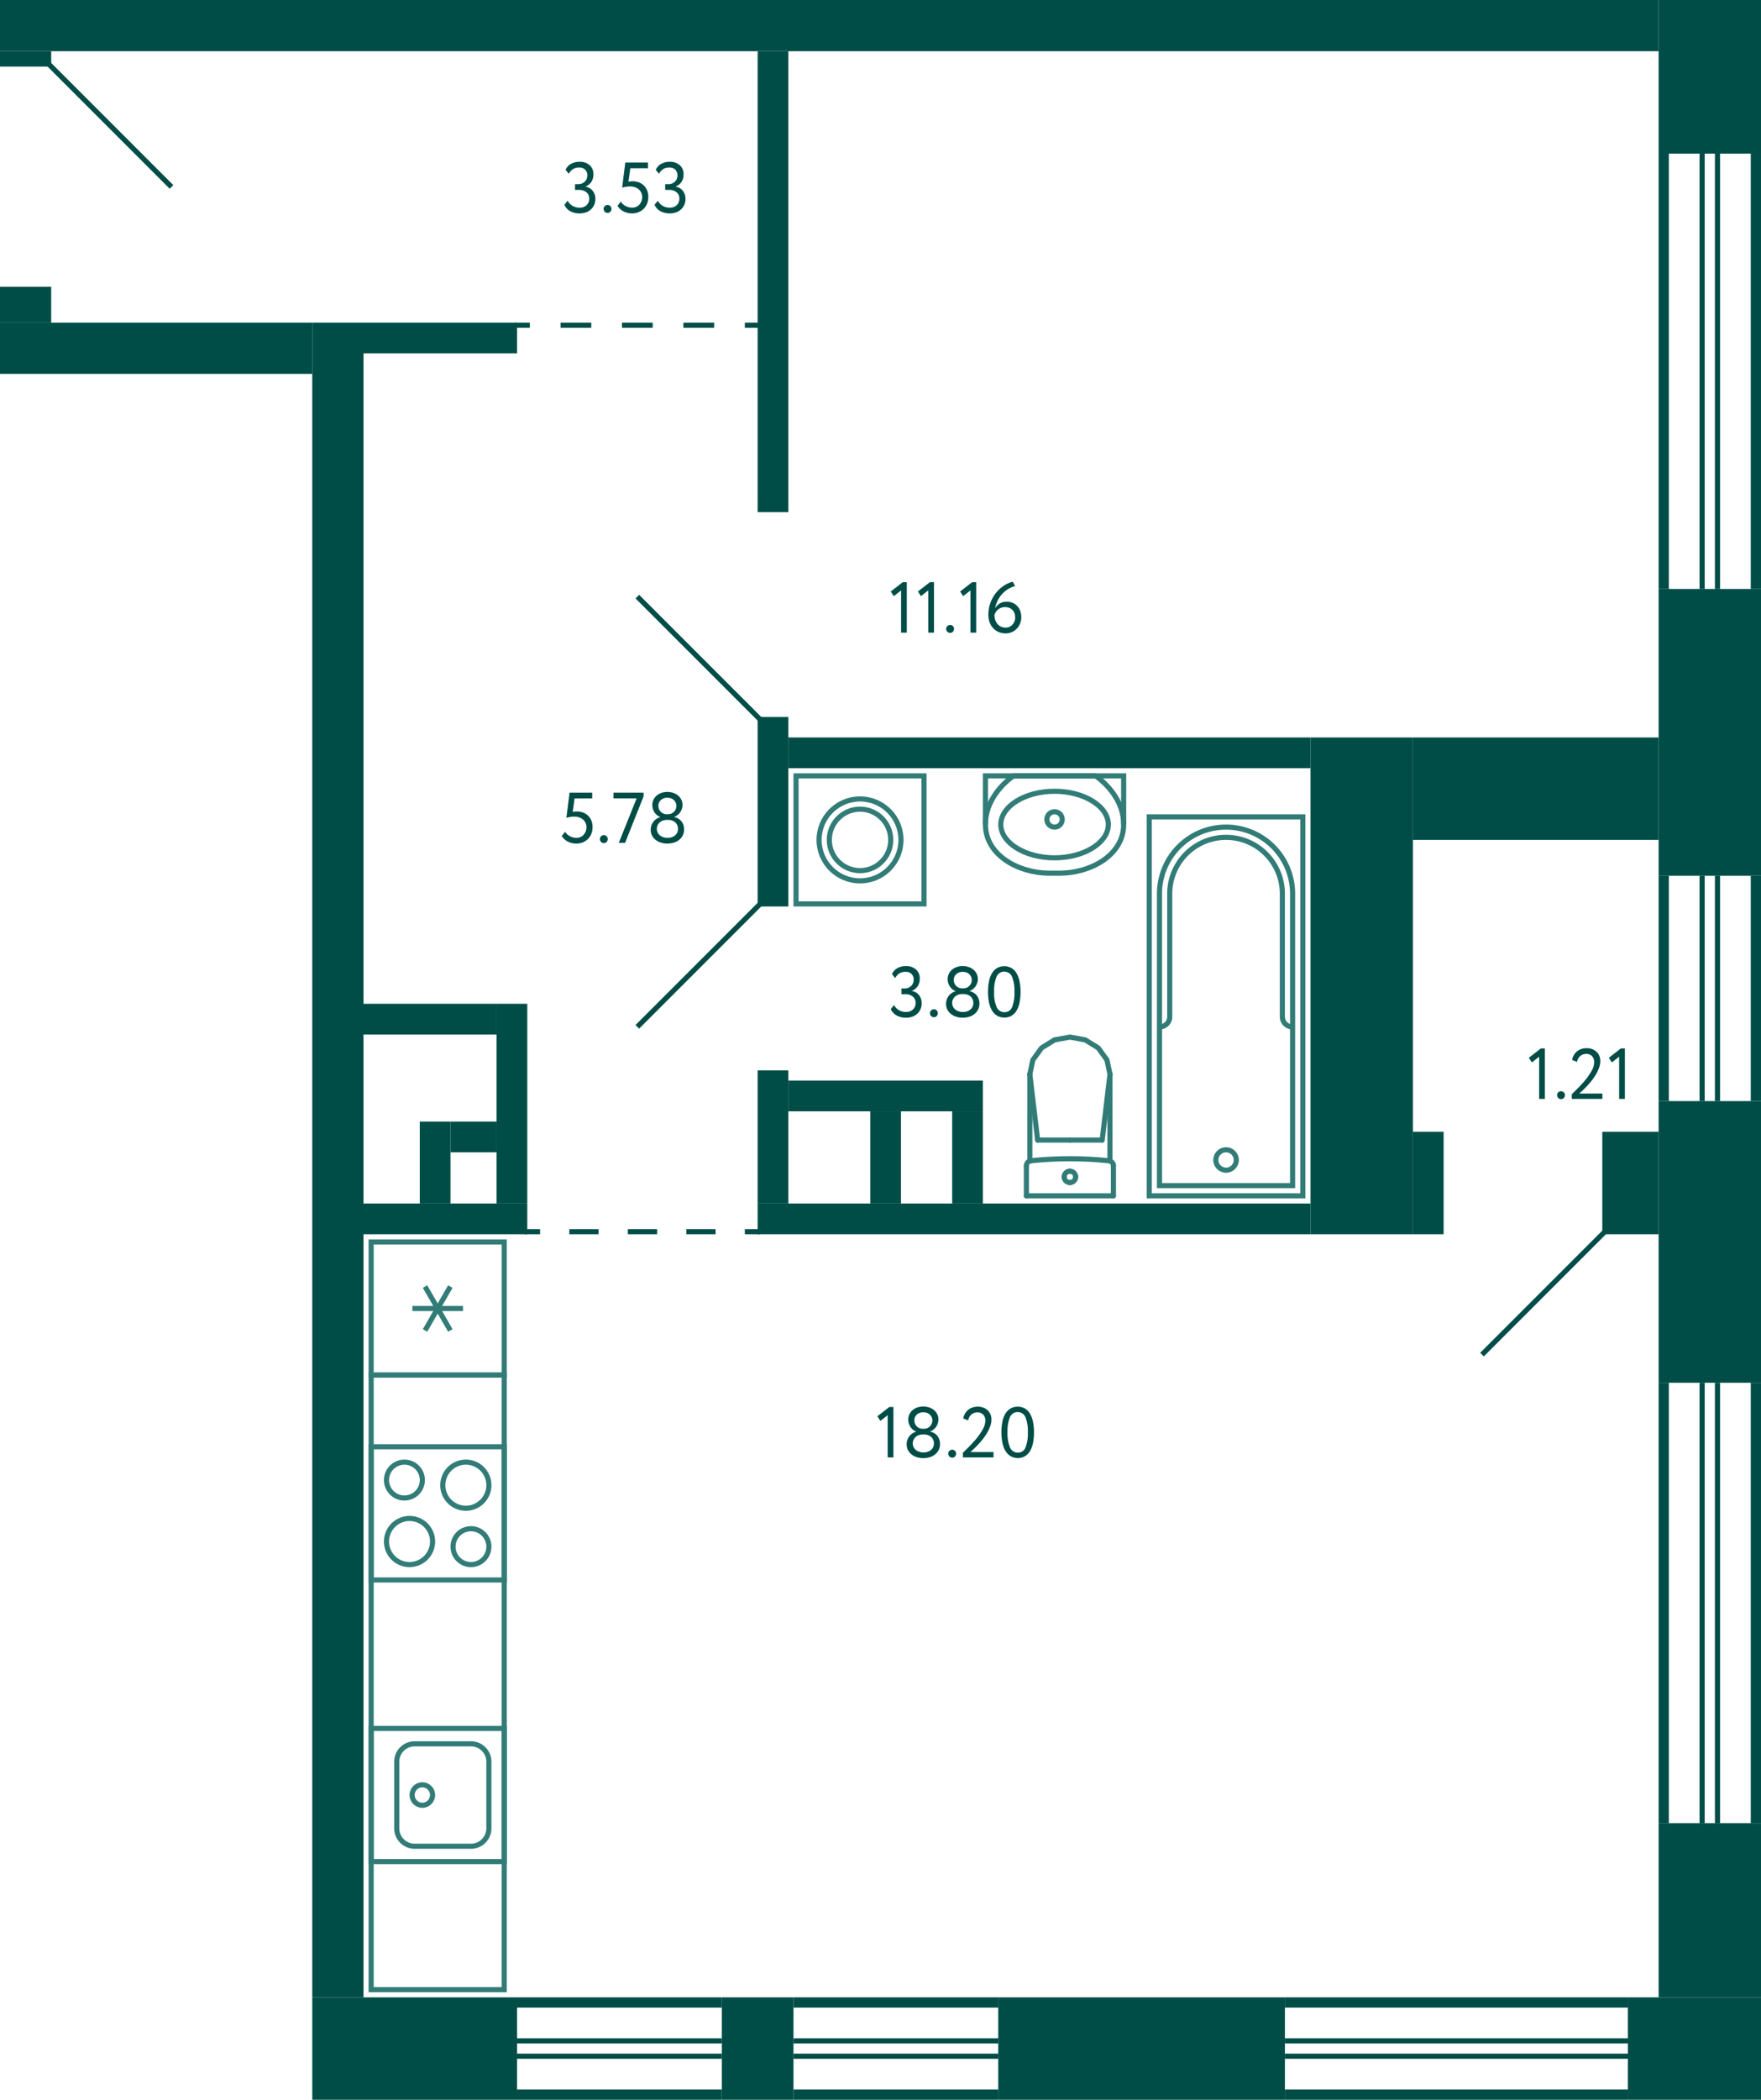 <svg xmlns="http://www.w3.org/2000/svg" width="344" height="410" viewBox="0 0 344 410">
  <title>2_C-1_19fl_4</title>
  <g id="Слой_2" data-name="Слой 2">
    <g id="_2_C-1_19fl_4" data-name="2_C-1_19fl_4">
      <g id="sant">
        <g>
          <rect x="72.5" y="282.5" width="26" height="26" transform="translate(381 210) rotate(90)" fill="none" stroke="#327c78" stroke-miterlimit="10"/>
          <path d="M79,286a3,3,0,1,1-3,3,3,3,0,0,1,3-3m0-1a4,4,0,1,0,4,4,4,4,0,0,0-4-4Z" fill="#327c78"/>
          <path d="M92,299a3,3,0,1,1-3,3,3,3,0,0,1,3-3m0-1a4,4,0,1,0,4,4,4,4,0,0,0-4-4Z" fill="#327c78"/>
          <path d="M91,286a4,4,0,1,1-4,4,4,4,0,0,1,4-4m0-1a5,5,0,1,0,5,5,5,5,0,0,0-5-5Z" fill="#327c78"/>
          <path d="M80,297a4,4,0,1,1-4,4,4,4,0,0,1,4-4m0-1a5,5,0,1,0,5,5,5,5,0,0,0-5-5Z" fill="#327c78"/>
        </g>
        <g>
          <rect x="72.5" y="337.5" width="26" height="26" transform="translate(-265 436) rotate(-90)" fill="none" stroke="#327c78" stroke-miterlimit="10"/>
          <path d="M92,341a3,3,0,0,1,3,3v13a3,3,0,0,1-3,3H81a3,3,0,0,1-3-3V344a3,3,0,0,1,3-3H92m0-1H81a4,4,0,0,0-4,4v13a4,4,0,0,0,4,4H92a4,4,0,0,0,4-4V344a4,4,0,0,0-4-4Z" fill="#327c78"/>
          <circle cx="82.5" cy="350.5" r="2" fill="none" stroke="#327c78" stroke-miterlimit="10"/>
        </g>
        <g>
          <rect x="72.5" y="242.5" width="26" height="26" transform="translate(-170 341) rotate(-90)" fill="none" stroke="#327c78" stroke-miterlimit="10"/>
          <line x1="83.025" y1="251.213" x2="87.975" y2="259.787" fill="none" stroke="#327c78" stroke-miterlimit="10"/>
          <line x1="83.025" y1="259.787" x2="87.975" y2="251.213" fill="none" stroke="#327c78" stroke-miterlimit="10"/>
          <line x1="90.45" y1="255.5" x2="80.55" y2="255.5" fill="none" stroke="#327c78" stroke-miterlimit="10"/>
        </g>
        <rect x="72.5" y="268.5" width="26" height="120" fill="none" stroke="#327c78" stroke-miterlimit="10"/>
        <g>
          <polyline points="192.5 161 192.5 151.5 219.5 151.5 219.5 161" fill="none" stroke="#327c78" stroke-miterlimit="10"/>
          <path d="M207,170.5h-2c-6,0-12.5-3.5-12.5-9.5s5.5-9.5,5.5-9.5h16s5.5,3.5,5.5,9.5S213,170.5,207,170.5Z" fill="none" stroke="#327c78" stroke-miterlimit="10"/>
          <path d="M206,155c5.421,0,10,2.748,10,6s-4.579,6-10,6-10-2.748-10-6,4.579-6,10-6m0-1c-6.075,0-11,3.134-11,7s4.925,7,11,7,11-3.134,11-7-4.925-7-11-7Z" fill="#327c78"/>
          <circle cx="206" cy="160" r="1.5" fill="none" stroke="#327c78" stroke-miterlimit="10"/>
        </g>
        <g>
          <line x1="209" y1="222.617" x2="202.697" y2="222.617" fill="none" stroke="#327c78" stroke-linecap="round" stroke-linejoin="round"/>
          <line x1="200.5" y1="233.5" x2="200.5" y2="227.635" fill="none" stroke="#327c78" stroke-linecap="round" stroke-linejoin="round"/>
          <polyline points="201.174 209.729 201.769 206.963 203.466 204.617 206.005 203.05 209 202.5 211.995 203.05 214.534 204.617 216.231 206.963 216.826 209.729" fill="none" stroke="#327c78" stroke-linecap="round" stroke-linejoin="round"/>
          <line x1="217.5" y1="233.5" x2="217.5" y2="227.635" fill="none" stroke="#327c78" stroke-linecap="round" stroke-linejoin="round"/>
          <polyline points="200.5 227.635 200.516 227.455 200.565 227.282 200.645 227.12 200.752 226.976 200.884 226.853 201.036 226.756 201.203 226.689 201.379 226.653" fill="none" stroke="#327c78" stroke-linecap="round" stroke-linejoin="round"/>
          <line x1="216.826" y1="226.698" x2="216.826" y2="209.729" fill="none" stroke="#327c78" stroke-linecap="round" stroke-linejoin="round"/>
          <polyline points="201.379 226.653 203.279 226.478 205.182 226.353 207.088 226.277 208.996 226.252 210.903 226.277 212.809 226.352 214.712 226.477 216.612 226.652" fill="none" stroke="#327c78" stroke-linecap="round" stroke-linejoin="round"/>
          <line x1="201.174" y1="209.75" x2="202.697" y2="222.617" fill="none" stroke="#327c78" stroke-linecap="round" stroke-linejoin="round"/>
          <line x1="216.826" y1="209.75" x2="215.303" y2="222.617" fill="none" stroke="#327c78" stroke-linecap="round" stroke-linejoin="round"/>
          <line x1="209" y1="222.617" x2="215.303" y2="222.617" fill="none" stroke="#327c78" stroke-linecap="round" stroke-linejoin="round"/>
          <line x1="201.174" y1="226.689" x2="201.174" y2="209.729" fill="none" stroke="#327c78" stroke-linecap="round" stroke-linejoin="round"/>
          <polyline points="216.612 226.652 216.79 226.687 216.958 226.753 217.112 226.85 217.245 226.972 217.354 227.117 217.434 227.28 217.483 227.454 217.5 227.635" fill="none" stroke="#327c78" stroke-linecap="round" stroke-linejoin="round"/>
          <line x1="200.5" y1="233.5" x2="217.5" y2="233.5" fill="none" stroke="#327c78" stroke-linecap="round" stroke-linejoin="round"/>
          <path d="M209,228.691a1.113,1.113,0,0,1,1.118,1.108" fill="none" stroke="#327c78" stroke-linecap="round" stroke-linejoin="round"/>
          <path d="M207.882,229.8A1.113,1.113,0,0,1,209,228.691" fill="none" stroke="#327c78" stroke-linecap="round" stroke-linejoin="round"/>
          <path d="M209,230.906a1.112,1.112,0,0,1-1.118-1.107" fill="none" stroke="#327c78" stroke-linecap="round" stroke-linejoin="round"/>
          <path d="M210.118,229.8A1.112,1.112,0,0,1,209,230.906" fill="none" stroke="#327c78" stroke-linecap="round" stroke-linejoin="round"/>
        </g>
        <g>
          <rect x="155.5" y="151.5" width="25" height="25" fill="none" stroke="#327c78" stroke-miterlimit="10"/>
          <circle cx="168" cy="164" r="8" fill="none" stroke="#327c78" stroke-miterlimit="10"/>
          <circle cx="168" cy="164" r="6" fill="none" stroke="#327c78" stroke-miterlimit="10"/>
        </g>
        <g>
          <circle cx="239.5" cy="226.5" r="2" fill="none" stroke="#327c78" stroke-miterlimit="10"/>
          <path d="M252.5,200.5a1.959,1.959,0,0,1-2-2v-24a11,11,0,0,0-11-11h0a11,11,0,0,0-11,11v24a1.959,1.959,0,0,1-2,2" fill="none" stroke="#327c78" stroke-miterlimit="10"/>
          <rect x="224.5" y="159.5" width="30" height="74" transform="translate(479 393) rotate(180)" fill="none" stroke="#327c78" stroke-miterlimit="10"/>
          <path d="M226.5,161.5h26a0,0,0,0,1,0,0v57a13,13,0,0,1-13,13h0a13,13,0,0,1-13-13v-57a0,0,0,0,1,0,0Z" transform="translate(479 393) rotate(180)" fill="none" stroke="#327c78" stroke-miterlimit="10"/>
        </g>
      </g>
      <g id="l">
        <line x1="9.5" y1="12.5" x2="33.5" y2="36.5" fill="none" stroke="#004d47" stroke-miterlimit="10"/>
        <line x1="148.5" y1="140.5" x2="124.5" y2="116.5" fill="none" stroke="#004d47" stroke-miterlimit="10"/>
        <line x1="124.5" y1="200.5" x2="148.5" y2="176.5" fill="none" stroke="#004d47" stroke-miterlimit="10"/>
        <line x1="289.5" y1="264.5" x2="313.5" y2="240.5" fill="none" stroke="#004d47" stroke-miterlimit="10"/>
        <g>
          <line x1="148.5" y1="240.5" x2="145.5" y2="240.5" fill="none" stroke="#004d47" stroke-miterlimit="10"/>
          <line x1="139.786" y1="240.5" x2="108.357" y2="240.5" fill="none" stroke="#004d47" stroke-miterlimit="10" stroke-dasharray="5.714 5.714"/>
          <line x1="105.5" y1="240.5" x2="102.5" y2="240.5" fill="none" stroke="#004d47" stroke-miterlimit="10"/>
        </g>
        <g>
          <line x1="100.5" y1="63.5" x2="103.5" y2="63.5" fill="none" stroke="#004d47" stroke-miterlimit="10"/>
          <line x1="109.5" y1="63.5" x2="142.5" y2="63.5" fill="none" stroke="#004d47" stroke-miterlimit="10" stroke-dasharray="6 6"/>
          <line x1="145.5" y1="63.5" x2="148.5" y2="63.5" fill="none" stroke="#004d47" stroke-miterlimit="10"/>
        </g>
      </g>
      <g id="s">
        <rect x="-97.5" y="221.5" width="327" height="10" transform="translate(-160.5 292.5) rotate(-90)" fill="#004d47"/>
        <rect x="71" y="380" width="20" height="40" transform="translate(-319 481) rotate(-90)" fill="#004d47"/>
        <rect y="63" width="61" height="10" fill="#004d47"/>
        <rect width="324" height="10" fill="#004d47"/>
        <rect y="10" width="10" height="3" transform="translate(10 23) rotate(180)" fill="#004d47"/>
        <rect y="56" width="10" height="7" transform="translate(10 119) rotate(180)" fill="#004d47"/>
        <rect x="154" y="144" width="102" height="6" transform="translate(410 294) rotate(180)" fill="#004d47"/>
        <rect x="148" y="235" width="108" height="6" transform="translate(404 476) rotate(180)" fill="#004d47"/>
        <rect x="306.5" y="232.5" width="55" height="20" transform="translate(91.5 576.5) rotate(-90)" fill="#004d47"/>
        <rect x="306" y="133" width="56" height="20" transform="translate(191 477) rotate(-90)" fill="#004d47"/>
        <rect x="71" y="235" width="32" height="6" fill="#004d47"/>
        <rect x="97" y="196" width="6" height="39" transform="translate(200 431) rotate(180)" fill="#004d47"/>
        <rect x="148" y="10" width="6" height="90" transform="translate(302 110) rotate(180)" fill="#004d47"/>
        <rect x="148" y="140" width="6" height="37" fill="#004d47"/>
        <rect x="148" y="209" width="6" height="26" fill="#004d47"/>
        <rect x="186" y="217" width="6" height="18" fill="#004d47"/>
        <rect x="170" y="217" width="6" height="18" fill="#004d47"/>
        <rect x="213" y="372" width="20" height="56" transform="translate(-177 623) rotate(-90)" fill="#004d47"/>
        <rect x="321" y="387" width="20" height="26" transform="translate(-69 731) rotate(-90)" fill="#004d47"/>
        <rect x="283.5" y="357.5" width="2" height="67" transform="translate(675.5 106.5) rotate(90)" fill="#004d47"/>
        <rect x="283.5" y="375.5" width="2" height="67" transform="translate(693.5 124.5) rotate(90)" fill="#004d47"/>
        <rect x="284" y="365" width="1" height="67" transform="translate(683 114) rotate(90)" fill="#004d47"/>
        <rect x="284" y="368" width="1" height="67" transform="translate(686 117) rotate(90)" fill="#004d47"/>
        <rect x="324" width="20" height="30" fill="#004d47"/>
        <rect x="324" y="356" width="20" height="34" fill="#004d47"/>
        <rect x="342" y="270" width="2" height="86" transform="translate(686 626) rotate(180)" fill="#004d47"/>
        <rect x="324" y="270" width="2" height="86" transform="translate(650 626) rotate(180)" fill="#004d47"/>
        <rect x="335" y="270" width="1" height="86" transform="translate(671 626) rotate(180)" fill="#004d47"/>
        <rect x="332" y="270" width="1" height="86" transform="translate(665 626) rotate(180)" fill="#004d47"/>
        <rect x="342" y="30" width="2" height="85" transform="translate(686 145) rotate(180)" fill="#004d47"/>
        <rect x="324" y="30" width="2" height="85" transform="translate(650 145) rotate(180)" fill="#004d47"/>
        <rect x="335" y="30" width="1" height="85" transform="translate(671 145) rotate(180)" fill="#004d47"/>
        <rect x="332" y="30" width="1" height="85" transform="translate(665 145) rotate(180)" fill="#004d47"/>
        <rect x="342" y="171" width="2" height="44" transform="translate(686 386) rotate(180)" fill="#004d47"/>
        <rect x="324" y="171" width="2" height="44" transform="translate(650 386) rotate(180)" fill="#004d47"/>
        <rect x="335" y="171" width="1" height="44" transform="translate(671 386) rotate(180)" fill="#004d47"/>
        <rect x="332" y="171" width="1" height="44" transform="translate(665 386) rotate(180)" fill="#004d47"/>
        <rect x="256" y="144" width="20" height="97" fill="#004d47"/>
        <rect x="71" y="196" width="26" height="6" fill="#004d47"/>
        <rect x="71" y="63" width="30" height="6" fill="#004d47"/>
        <rect x="174" y="389" width="2" height="40" transform="translate(-234 584) rotate(-90)" fill="#004d47"/>
        <rect x="174" y="371" width="2" height="40" transform="translate(-216 566) rotate(-90)" fill="#004d47"/>
        <rect x="174.5" y="381.5" width="1" height="40" transform="translate(-226.5 576.5) rotate(-90)" fill="#004d47"/>
        <rect x="174.5" y="378.5" width="1" height="40" transform="translate(-223.5 573.5) rotate(-90)" fill="#004d47"/>
        <rect x="138" y="393" width="20" height="14" transform="translate(-252 548) rotate(-90)" fill="#004d47"/>
        <rect x="120" y="389" width="2" height="40" transform="translate(-288 530) rotate(-90)" fill="#004d47"/>
        <rect x="120" y="371" width="2" height="40" transform="translate(-270 512) rotate(-90)" fill="#004d47"/>
        <rect x="120.5" y="381.5" width="1" height="40" transform="translate(-280.5 522.5) rotate(-90)" fill="#004d47"/>
        <rect x="120.5" y="378.5" width="1" height="40" transform="translate(-277.5 519.5) rotate(-90)" fill="#004d47"/>
        <rect x="82" y="219" width="6" height="16" transform="translate(170 454) rotate(180)" fill="#004d47"/>
        <rect x="154" y="211" width="38" height="6" transform="translate(346 428) rotate(180)" fill="#004d47"/>
        <rect x="88" y="219" width="9" height="6" transform="translate(185 444) rotate(180)" fill="#004d47"/>
        <rect x="276" y="144" width="48" height="20" transform="translate(600 308) rotate(180)" fill="#004d47"/>
        <rect x="313" y="221" width="11" height="20" transform="translate(637 462) rotate(180)" fill="#004d47"/>
        <rect x="276" y="221" width="6" height="20" transform="translate(558 462) rotate(180)" fill="#004d47"/>
      </g>
      <g id="t">
        <g>
          <path d="M173.739,274.721h.784v9.855H173.4V276.33l-1.428,1.121-.588-.91Z" fill="#004d47"/>
          <path d="M180.375,284.717a4.276,4.276,0,0,1-1.253-.182,3.175,3.175,0,0,1-1.043-.533,2.579,2.579,0,0,1-.707-.84,2.351,2.351,0,0,1-.259-1.119,2.5,2.5,0,0,1,.511-1.582,2.538,2.538,0,0,1,1.337-.9v-.042a2.013,2.013,0,0,1-.6-.335,2.523,2.523,0,0,1-.49-.525,2.48,2.48,0,0,1-.329-.68,2.6,2.6,0,0,1-.119-.783,2.381,2.381,0,0,1,.231-1.051,2.467,2.467,0,0,1,.63-.812,2.881,2.881,0,0,1,.931-.518,3.709,3.709,0,0,1,2.289,0,2.962,2.962,0,0,1,.945.518,2.423,2.423,0,0,1,.637.812,2.381,2.381,0,0,1,.231,1.051,2.52,2.52,0,0,1-1.61,2.31v.042a2.247,2.247,0,0,1,.756.273,2.257,2.257,0,0,1,1.015,1.232,2.673,2.673,0,0,1,.147.9,2.542,2.542,0,0,1-.259,1.168,2.633,2.633,0,0,1-.7.869,3.031,3.031,0,0,1-1.036.539A4.276,4.276,0,0,1,180.375,284.717Zm-.14-4.62a2.174,2.174,0,0,0-.742.126,1.922,1.922,0,0,0-.616.357,1.7,1.7,0,0,0-.42.553,1.593,1.593,0,0,0-.154.7,1.651,1.651,0,0,0,.581,1.268,2.055,2.055,0,0,0,.651.364,2.467,2.467,0,0,0,.826.133,2.23,2.23,0,0,0,1.512-.484,1.608,1.608,0,0,0,.56-1.281,1.7,1.7,0,0,0-.154-.741,1.575,1.575,0,0,0-.413-.539,1.881,1.881,0,0,0-.6-.336,2.194,2.194,0,0,0-.721-.119Zm.322-1.12a1.465,1.465,0,0,0,.595-.126,1.655,1.655,0,0,0,.5-.343A1.6,1.6,0,0,0,182,278a1.574,1.574,0,0,0,.126-.629,1.536,1.536,0,0,0-.147-.68,1.609,1.609,0,0,0-.385-.51,1.586,1.586,0,0,0-.567-.316,2.219,2.219,0,0,0-.679-.1,1.824,1.824,0,0,0-1.232.433,1.474,1.474,0,0,0-.5,1.177,1.58,1.58,0,0,0,.476,1.141,1.759,1.759,0,0,0,.5.343,1.453,1.453,0,0,0,.6.126Z" fill="#004d47"/>
          <path d="M185.233,283.82a.73.73,0,0,1,.217-.51.758.758,0,0,1,.581-.232.69.69,0,0,1,.532.232.744.744,0,0,1,.21.51.82.82,0,0,1-.21.561.682.682,0,0,1-.532.238.749.749,0,0,1-.581-.238A.8.8,0,0,1,185.233,283.82Z" fill="#004d47"/>
          <path d="M188.1,283.666q.6-.587,1.357-1.351a20.3,20.3,0,0,0,1.429-1.6,11.27,11.27,0,0,0,1.133-1.7,3.477,3.477,0,0,0,.463-1.645,1.655,1.655,0,0,0-.4-1.121,1.492,1.492,0,0,0-1.2-.461,1.76,1.76,0,0,0-1.092.385,1.852,1.852,0,0,0-.658,1.183l-.952-.392a2.615,2.615,0,0,1,.343-.973,2.66,2.66,0,0,1,.63-.721,2.694,2.694,0,0,1,.84-.449,3.186,3.186,0,0,1,.987-.154,2.988,2.988,0,0,1,1.19.218,2.528,2.528,0,0,1,.84.567,2.242,2.242,0,0,1,.5.791,2.613,2.613,0,0,1,.161.9,4.005,4.005,0,0,1-.252,1.378,7.664,7.664,0,0,1-.644,1.344,10.866,10.866,0,0,1-.868,1.239q-.477.588-.938,1.072t-.84.833c-.252.233-.444.4-.574.518h4.522v1.049H188.1Z" fill="#004d47"/>
          <path d="M195.621,279.677a10.362,10.362,0,0,1,.182-2.023,5.03,5.03,0,0,1,.573-1.582,2.96,2.96,0,0,1,1-1.037,2.934,2.934,0,0,1,2.856,0,2.894,2.894,0,0,1,.986,1.037,5.263,5.263,0,0,1,.575,1.582,10.04,10.04,0,0,1,.189,2.023,10.469,10.469,0,0,1-.183,2.03,5.069,5.069,0,0,1-.566,1.582,2.939,2.939,0,0,1-.98,1.029,2.645,2.645,0,0,1-1.421.37,2.713,2.713,0,0,1-1.435-.37,2.932,2.932,0,0,1-1-1.029,5.049,5.049,0,0,1-.581-1.582A10.147,10.147,0,0,1,195.621,279.677Zm1.19,0a7.107,7.107,0,0,0,.482,2.932,1.6,1.6,0,0,0,1.534,1.03,1.544,1.544,0,0,0,1.511-1.03,7.575,7.575,0,0,0,.449-2.932,7.385,7.385,0,0,0-.462-2.933,1.647,1.647,0,0,0-3.059.014A7.489,7.489,0,0,0,196.811,279.677Z" fill="#004d47"/>
        </g>
        <g>
          <path d="M176.973,198.717a3.714,3.714,0,0,1-1.806-.428,2.634,2.634,0,0,1-1.162-1.252l.644-.8a2.414,2.414,0,0,0,.98,1.023,2.693,2.693,0,0,0,1.3.336,1.931,1.931,0,0,0,1.428-.5,1.712,1.712,0,0,0,.5-1.261,1.526,1.526,0,0,0-.56-1.252,2.209,2.209,0,0,0-1.442-.455h-.77v-1.12h.7a1.647,1.647,0,0,0,.63-.126,1.818,1.818,0,0,0,.546-.344,1.569,1.569,0,0,0,.378-.531,1.7,1.7,0,0,0,.14-.693,1.527,1.527,0,0,0-.42-1.141,1.607,1.607,0,0,0-1.176-.413,2.143,2.143,0,0,0-1.211.321,2.557,2.557,0,0,0-.805.9l-.63-.77a2.442,2.442,0,0,1,1.05-1.162,3.328,3.328,0,0,1,1.68-.406,2.833,2.833,0,0,1,1.967.658,2.316,2.316,0,0,1,.735,1.82,2.612,2.612,0,0,1-.385,1.414,2.42,2.42,0,0,1-1.141.938v.042a2.109,2.109,0,0,1,.812.287,2.188,2.188,0,0,1,.595.538,2.374,2.374,0,0,1,.371.715,2.687,2.687,0,0,1,.126.826,2.834,2.834,0,0,1-.238,1.183,2.663,2.663,0,0,1-.651.9,2.824,2.824,0,0,1-.973.568A3.677,3.677,0,0,1,176.973,198.717Z" fill="#004d47"/>
          <path d="M181.663,197.82a.73.73,0,0,1,.217-.51.758.758,0,0,1,.581-.232.69.69,0,0,1,.532.232.744.744,0,0,1,.21.51.82.82,0,0,1-.21.561.682.682,0,0,1-.532.238.749.749,0,0,1-.581-.238A.8.8,0,0,1,181.663,197.82Z" fill="#004d47"/>
          <path d="M188.075,198.717a4.266,4.266,0,0,1-1.253-.182,3.175,3.175,0,0,1-1.043-.533,2.579,2.579,0,0,1-.707-.84,2.351,2.351,0,0,1-.259-1.119,2.5,2.5,0,0,1,.511-1.582,2.538,2.538,0,0,1,1.337-.9v-.042a2.013,2.013,0,0,1-.6-.335,2.523,2.523,0,0,1-.49-.525,2.48,2.48,0,0,1-.329-.68,2.6,2.6,0,0,1-.119-.783,2.381,2.381,0,0,1,.231-1.051,2.467,2.467,0,0,1,.63-.812,2.881,2.881,0,0,1,.931-.518,3.709,3.709,0,0,1,2.289,0,2.962,2.962,0,0,1,.945.518,2.436,2.436,0,0,1,.637.812,2.381,2.381,0,0,1,.231,1.051,2.52,2.52,0,0,1-1.61,2.31v.042a2.263,2.263,0,0,1,.756.273,2.3,2.3,0,0,1,.609.51,2.332,2.332,0,0,1,.406.722,2.673,2.673,0,0,1,.147.9,2.555,2.555,0,0,1-.259,1.168,2.633,2.633,0,0,1-.7.869,3.031,3.031,0,0,1-1.036.539A4.276,4.276,0,0,1,188.075,198.717Zm-.14-4.62a2.17,2.17,0,0,0-.742.126,1.912,1.912,0,0,0-.616.357,1.668,1.668,0,0,0-.42.553,1.593,1.593,0,0,0-.154.7,1.641,1.641,0,0,0,.154.707,1.618,1.618,0,0,0,.427.561,2.055,2.055,0,0,0,.651.364,2.463,2.463,0,0,0,.826.133,2.234,2.234,0,0,0,1.512-.484,1.608,1.608,0,0,0,.56-1.281,1.7,1.7,0,0,0-.154-.741,1.587,1.587,0,0,0-.413-.539,1.892,1.892,0,0,0-.6-.336,2.194,2.194,0,0,0-.721-.119Zm.322-1.12a1.465,1.465,0,0,0,.595-.126,1.655,1.655,0,0,0,.5-.343A1.621,1.621,0,0,0,189.7,192a1.574,1.574,0,0,0,.126-.629,1.536,1.536,0,0,0-.147-.68,1.609,1.609,0,0,0-.385-.51,1.586,1.586,0,0,0-.567-.316,2.224,2.224,0,0,0-.679-.1,1.824,1.824,0,0,0-1.232.433,1.474,1.474,0,0,0-.5,1.177,1.574,1.574,0,0,0,.126.629,1.545,1.545,0,0,0,.35.512,1.759,1.759,0,0,0,.5.343,1.45,1.45,0,0,0,.6.126Z" fill="#004d47"/>
          <path d="M193,193.677a10.362,10.362,0,0,1,.182-2.023,5.03,5.03,0,0,1,.574-1.582,2.957,2.957,0,0,1,.994-1.037,2.934,2.934,0,0,1,2.856,0,2.9,2.9,0,0,1,.987,1.037,5.263,5.263,0,0,1,.574,1.582,10.04,10.04,0,0,1,.189,2.023,10.552,10.552,0,0,1-.182,2.03,5.044,5.044,0,0,1-.567,1.582,2.939,2.939,0,0,1-.98,1.029,2.645,2.645,0,0,1-1.421.37,2.715,2.715,0,0,1-1.435-.37,2.941,2.941,0,0,1-1-1.029,5.073,5.073,0,0,1-.581-1.582A10.147,10.147,0,0,1,193,193.677Zm1.19,0a7.088,7.088,0,0,0,.483,2.932,1.6,1.6,0,0,0,1.533,1.03,1.546,1.546,0,0,0,1.512-1.03,7.577,7.577,0,0,0,.448-2.932,7.385,7.385,0,0,0-.462-2.933,1.647,1.647,0,0,0-3.059.014A7.508,7.508,0,0,0,194.193,193.677Z" fill="#004d47"/>
        </g>
        <g>
          <path d="M176.356,113.674h.784v9.855h-1.12v-8.246l-1.428,1.121-.588-.91Z" fill="#004d47"/>
          <path d="M181.662,113.674h.784v9.855h-1.12v-8.246L179.9,116.4l-.587-.91Z" fill="#004d47"/>
          <path d="M184.826,122.773a.73.73,0,0,1,.217-.51.76.76,0,0,1,.581-.232.69.69,0,0,1,.532.232.744.744,0,0,1,.21.51.82.82,0,0,1-.21.561.682.682,0,0,1-.532.238.75.75,0,0,1-.581-.238A.8.8,0,0,1,184.826,122.773Z" fill="#004d47"/>
          <path d="M189.908,113.674h.784v9.855h-1.12v-8.246l-1.428,1.121-.588-.91Z" fill="#004d47"/>
          <path d="M193.072,120.058a6.615,6.615,0,0,1,.441-2.457,7.006,7.006,0,0,1,1.134-1.939,6.471,6.471,0,0,1,1.533-1.351,5.634,5.634,0,0,1,1.652-.721l.462.853a5.107,5.107,0,0,0-1.288.533,5.2,5.2,0,0,0-1.155.91,5.611,5.611,0,0,0-1.463,2.912,2.486,2.486,0,0,1,.861-.931,2.593,2.593,0,0,1,1.449-.371,2.815,2.815,0,0,1,1.113.217,2.608,2.608,0,0,1,.889.615,2.835,2.835,0,0,1,.588.953,3.423,3.423,0,0,1,.21,1.225,3.168,3.168,0,0,1-.259,1.308,3.22,3.22,0,0,1-.679,1,2.957,2.957,0,0,1-.966.636,2.9,2.9,0,0,1-1.12.225,3.407,3.407,0,0,1-1.456-.294,3.226,3.226,0,0,1-1.064-.784,3.313,3.313,0,0,1-.658-1.149A4.242,4.242,0,0,1,193.072,120.058Zm1.19,0a3.186,3.186,0,0,0,.14.952,2.4,2.4,0,0,0,.413.791,2,2,0,0,0,.686.546,2.152,2.152,0,0,0,.959.2,1.7,1.7,0,0,0,.742-.161,1.906,1.906,0,0,0,.581-.427,1.979,1.979,0,0,0,.385-.623,2.038,2.038,0,0,0,.14-.749,2.507,2.507,0,0,0-.126-.8,1.756,1.756,0,0,0-.378-.651,1.82,1.82,0,0,0-.623-.434,2.154,2.154,0,0,0-.861-.161,2.046,2.046,0,0,0-.777.14,2.24,2.24,0,0,0-.6.357,2,2,0,0,0-.427.49A2.547,2.547,0,0,0,194.262,120.058Z" fill="#004d47"/>
        </g>
        <g>
          <path d="M301,204.721h.783v9.855h-1.119V206.33l-1.428,1.121-.588-.91Z" fill="#004d47"/>
          <path d="M304.166,213.82a.73.73,0,0,1,.217-.51.758.758,0,0,1,.581-.232.691.691,0,0,1,.532.232.744.744,0,0,1,.21.51.82.82,0,0,1-.21.561.683.683,0,0,1-.532.238.749.749,0,0,1-.581-.238A.8.8,0,0,1,304.166,213.82Z" fill="#004d47"/>
          <path d="M307.035,213.666q.6-.587,1.358-1.351a20.284,20.284,0,0,0,1.428-1.6,11.2,11.2,0,0,0,1.134-1.7,3.477,3.477,0,0,0,.463-1.645,1.659,1.659,0,0,0-.4-1.121,1.494,1.494,0,0,0-1.2-.461,1.763,1.763,0,0,0-1.092.385,1.861,1.861,0,0,0-.658,1.183l-.952-.392a2.616,2.616,0,0,1,.344-.973,2.674,2.674,0,0,1,.629-.721,2.705,2.705,0,0,1,.84-.449,3.192,3.192,0,0,1,.988-.154,2.983,2.983,0,0,1,1.189.218,2.518,2.518,0,0,1,.84.567,2.214,2.214,0,0,1,.5.791,2.613,2.613,0,0,1,.161.9,4.005,4.005,0,0,1-.252,1.378,7.524,7.524,0,0,1-.644,1.344,10.986,10.986,0,0,1-.867,1.239q-.478.588-.939,1.072c-.307.322-.588.6-.84.833s-.443.405-.574.518h4.523v1.049h-5.979Z" fill="#004d47"/>
          <path d="M316.625,204.721h.784v9.855h-1.12V206.33l-1.428,1.121-.588-.91Z" fill="#004d47"/>
        </g>
        <g>
          <path d="M111.256,154.777h4.424V155.9h-3.444l-.363,2.647a2.83,2.83,0,0,1,.363-.07,3.13,3.13,0,0,1,.42-.028,3.57,3.57,0,0,1,1.24.209,2.76,2.76,0,0,1,1.624,1.569,3.292,3.292,0,0,1,.23,1.259,3.5,3.5,0,0,1-.251,1.359,2.947,2.947,0,0,1-1.716,1.659,3.459,3.459,0,0,1-1.224.217,3.724,3.724,0,0,1-1.582-.364,3.009,3.009,0,0,1-.694-.462,2.747,2.747,0,0,1-.538-.659l.643-.826a2.337,2.337,0,0,0,.98.89,2.769,2.769,0,0,0,1.218.3,2.013,2.013,0,0,0,.785-.154,1.845,1.845,0,0,0,.622-.427,2.034,2.034,0,0,0,.413-.659,2.207,2.207,0,0,0,.155-.832,2.049,2.049,0,0,0-.168-.82,1.874,1.874,0,0,0-.476-.657,2.316,2.316,0,0,0-.75-.435,2.866,2.866,0,0,0-.987-.16,5.049,5.049,0,0,0-.875.076,3.457,3.457,0,0,0-.664.176Z" fill="#004d47"/>
          <path d="M117.179,163.82a.726.726,0,0,1,.217-.51.758.758,0,0,1,.581-.232.686.686,0,0,1,.531.232.745.745,0,0,1,.211.51.821.821,0,0,1-.211.561.678.678,0,0,1-.531.238.749.749,0,0,1-.581-.238A.8.8,0,0,1,117.179,163.82Z" fill="#004d47"/>
          <path d="M119.838,154.777h5.88v.728l-3.612,9.071h-1.232l3.486-8.68h-4.522Z" fill="#004d47"/>
          <path d="M130.38,164.717a4.266,4.266,0,0,1-1.253-.182,3.175,3.175,0,0,1-1.043-.533,2.579,2.579,0,0,1-.707-.84,2.351,2.351,0,0,1-.259-1.119,2.5,2.5,0,0,1,.511-1.582,2.538,2.538,0,0,1,1.337-.9v-.042a2.013,2.013,0,0,1-.6-.335,2.523,2.523,0,0,1-.49-.525,2.48,2.48,0,0,1-.329-.68,2.6,2.6,0,0,1-.119-.783,2.381,2.381,0,0,1,.231-1.051,2.467,2.467,0,0,1,.63-.812,2.881,2.881,0,0,1,.931-.518,3.709,3.709,0,0,1,2.289,0,2.962,2.962,0,0,1,.945.518,2.423,2.423,0,0,1,.637.812,2.381,2.381,0,0,1,.231,1.051,2.52,2.52,0,0,1-1.61,2.31v.042a2.263,2.263,0,0,1,.756.273,2.257,2.257,0,0,1,1.015,1.232,2.673,2.673,0,0,1,.147.9,2.542,2.542,0,0,1-.259,1.168,2.633,2.633,0,0,1-.7.869,3.031,3.031,0,0,1-1.036.539A4.276,4.276,0,0,1,130.38,164.717Zm-.14-4.62a2.174,2.174,0,0,0-.742.126,1.922,1.922,0,0,0-.616.357,1.682,1.682,0,0,0-.42.553,1.593,1.593,0,0,0-.154.7,1.641,1.641,0,0,0,.154.707,1.618,1.618,0,0,0,.427.561,2.055,2.055,0,0,0,.651.364,2.463,2.463,0,0,0,.826.133,2.234,2.234,0,0,0,1.512-.484,1.608,1.608,0,0,0,.56-1.281,1.7,1.7,0,0,0-.154-.741,1.587,1.587,0,0,0-.413-.539,1.881,1.881,0,0,0-.6-.336,2.194,2.194,0,0,0-.721-.119Zm.322-1.12a1.465,1.465,0,0,0,.595-.126,1.655,1.655,0,0,0,.5-.343A1.6,1.6,0,0,0,132,158a1.574,1.574,0,0,0,.126-.629,1.536,1.536,0,0,0-.147-.68,1.609,1.609,0,0,0-.385-.51,1.586,1.586,0,0,0-.567-.316,2.219,2.219,0,0,0-.679-.1,1.824,1.824,0,0,0-1.232.433,1.474,1.474,0,0,0-.5,1.177,1.574,1.574,0,0,0,.126.629,1.545,1.545,0,0,0,.35.512,1.759,1.759,0,0,0,.5.343,1.45,1.45,0,0,0,.6.126Z" fill="#004d47"/>
        </g>
        <g>
          <path d="M113.216,41.67a3.714,3.714,0,0,1-1.806-.428,2.627,2.627,0,0,1-1.161-1.252l.643-.8a2.414,2.414,0,0,0,.98,1.023,2.693,2.693,0,0,0,1.3.336,1.934,1.934,0,0,0,1.429-.5,1.715,1.715,0,0,0,.5-1.261,1.526,1.526,0,0,0-.56-1.252,2.209,2.209,0,0,0-1.442-.455h-.77v-1.12h.7a1.647,1.647,0,0,0,.63-.126,1.805,1.805,0,0,0,.546-.344,1.555,1.555,0,0,0,.378-.531,1.68,1.68,0,0,0,.141-.693,1.528,1.528,0,0,0-.421-1.141,1.607,1.607,0,0,0-1.176-.413,2.143,2.143,0,0,0-1.211.321,2.557,2.557,0,0,0-.805.9l-.63-.77A2.447,2.447,0,0,1,111.536,32a3.338,3.338,0,0,1,1.68-.406,2.837,2.837,0,0,1,1.967.658,2.317,2.317,0,0,1,.735,1.82,2.61,2.61,0,0,1-.385,1.414,2.414,2.414,0,0,1-1.141.938v.042a2.126,2.126,0,0,1,.812.287,2.189,2.189,0,0,1,.6.538,2.374,2.374,0,0,1,.371.715,2.687,2.687,0,0,1,.126.826,2.831,2.831,0,0,1-.238,1.183,2.65,2.65,0,0,1-.651.895,2.815,2.815,0,0,1-.973.568A3.677,3.677,0,0,1,113.216,41.67Z" fill="#004d47"/>
          <path d="M117.906,40.773a.73.73,0,0,1,.217-.51.76.76,0,0,1,.581-.232.69.69,0,0,1,.532.232.744.744,0,0,1,.21.51.82.82,0,0,1-.21.561.682.682,0,0,1-.532.238.75.75,0,0,1-.581-.238A.8.8,0,0,1,117.906,40.773Z" fill="#004d47"/>
          <path d="M122.148,31.73h4.424v1.12h-3.444l-.364,2.646a2.883,2.883,0,0,1,.364-.07,3.119,3.119,0,0,1,.42-.028,3.564,3.564,0,0,1,1.239.209,2.752,2.752,0,0,1,1.624,1.569,3.275,3.275,0,0,1,.231,1.26,3.489,3.489,0,0,1-.252,1.358,2.942,2.942,0,0,1-1.715,1.659,3.465,3.465,0,0,1-1.225.217,3.614,3.614,0,0,1-.8-.092,3.554,3.554,0,0,1-.784-.272,2.971,2.971,0,0,1-.693-.462,2.765,2.765,0,0,1-.539-.658l.644-.827a2.326,2.326,0,0,0,.98.89,2.766,2.766,0,0,0,1.218.3,2,2,0,0,0,.784-.154,1.859,1.859,0,0,0,.623-.427,2.057,2.057,0,0,0,.413-.658,2.234,2.234,0,0,0,.154-.832,2.034,2.034,0,0,0-.168-.821,1.87,1.87,0,0,0-.476-.657,2.3,2.3,0,0,0-.749-.435,2.87,2.87,0,0,0-.987-.16,5.04,5.04,0,0,0-.875.076,3.45,3.45,0,0,0-.665.176Z" fill="#004d47"/>
          <path d="M130.828,41.67a3.711,3.711,0,0,1-1.806-.428,2.634,2.634,0,0,1-1.162-1.252l.644-.8a2.414,2.414,0,0,0,.98,1.023,2.693,2.693,0,0,0,1.3.336,1.931,1.931,0,0,0,1.428-.5,1.712,1.712,0,0,0,.5-1.261,1.526,1.526,0,0,0-.56-1.252,2.209,2.209,0,0,0-1.442-.455h-.77v-1.12h.7a1.647,1.647,0,0,0,.63-.126,1.818,1.818,0,0,0,.546-.344,1.569,1.569,0,0,0,.378-.531,1.7,1.7,0,0,0,.14-.693,1.527,1.527,0,0,0-.42-1.141,1.607,1.607,0,0,0-1.176-.413,2.143,2.143,0,0,0-1.211.321,2.557,2.557,0,0,0-.8.9l-.63-.77A2.447,2.447,0,0,1,129.148,32a3.338,3.338,0,0,1,1.68-.406,2.838,2.838,0,0,1,1.967.658,2.317,2.317,0,0,1,.735,1.82,2.61,2.61,0,0,1-.385,1.414A2.414,2.414,0,0,1,132,36.42v.042a2.126,2.126,0,0,1,.812.287,2.2,2.2,0,0,1,.595.538,2.374,2.374,0,0,1,.371.715,2.687,2.687,0,0,1,.126.826,2.831,2.831,0,0,1-.238,1.183,2.663,2.663,0,0,1-.651.895,2.824,2.824,0,0,1-.973.568A3.677,3.677,0,0,1,130.828,41.67Z" fill="#004d47"/>
        </g>
      </g>
    </g>
  </g>
</svg>
